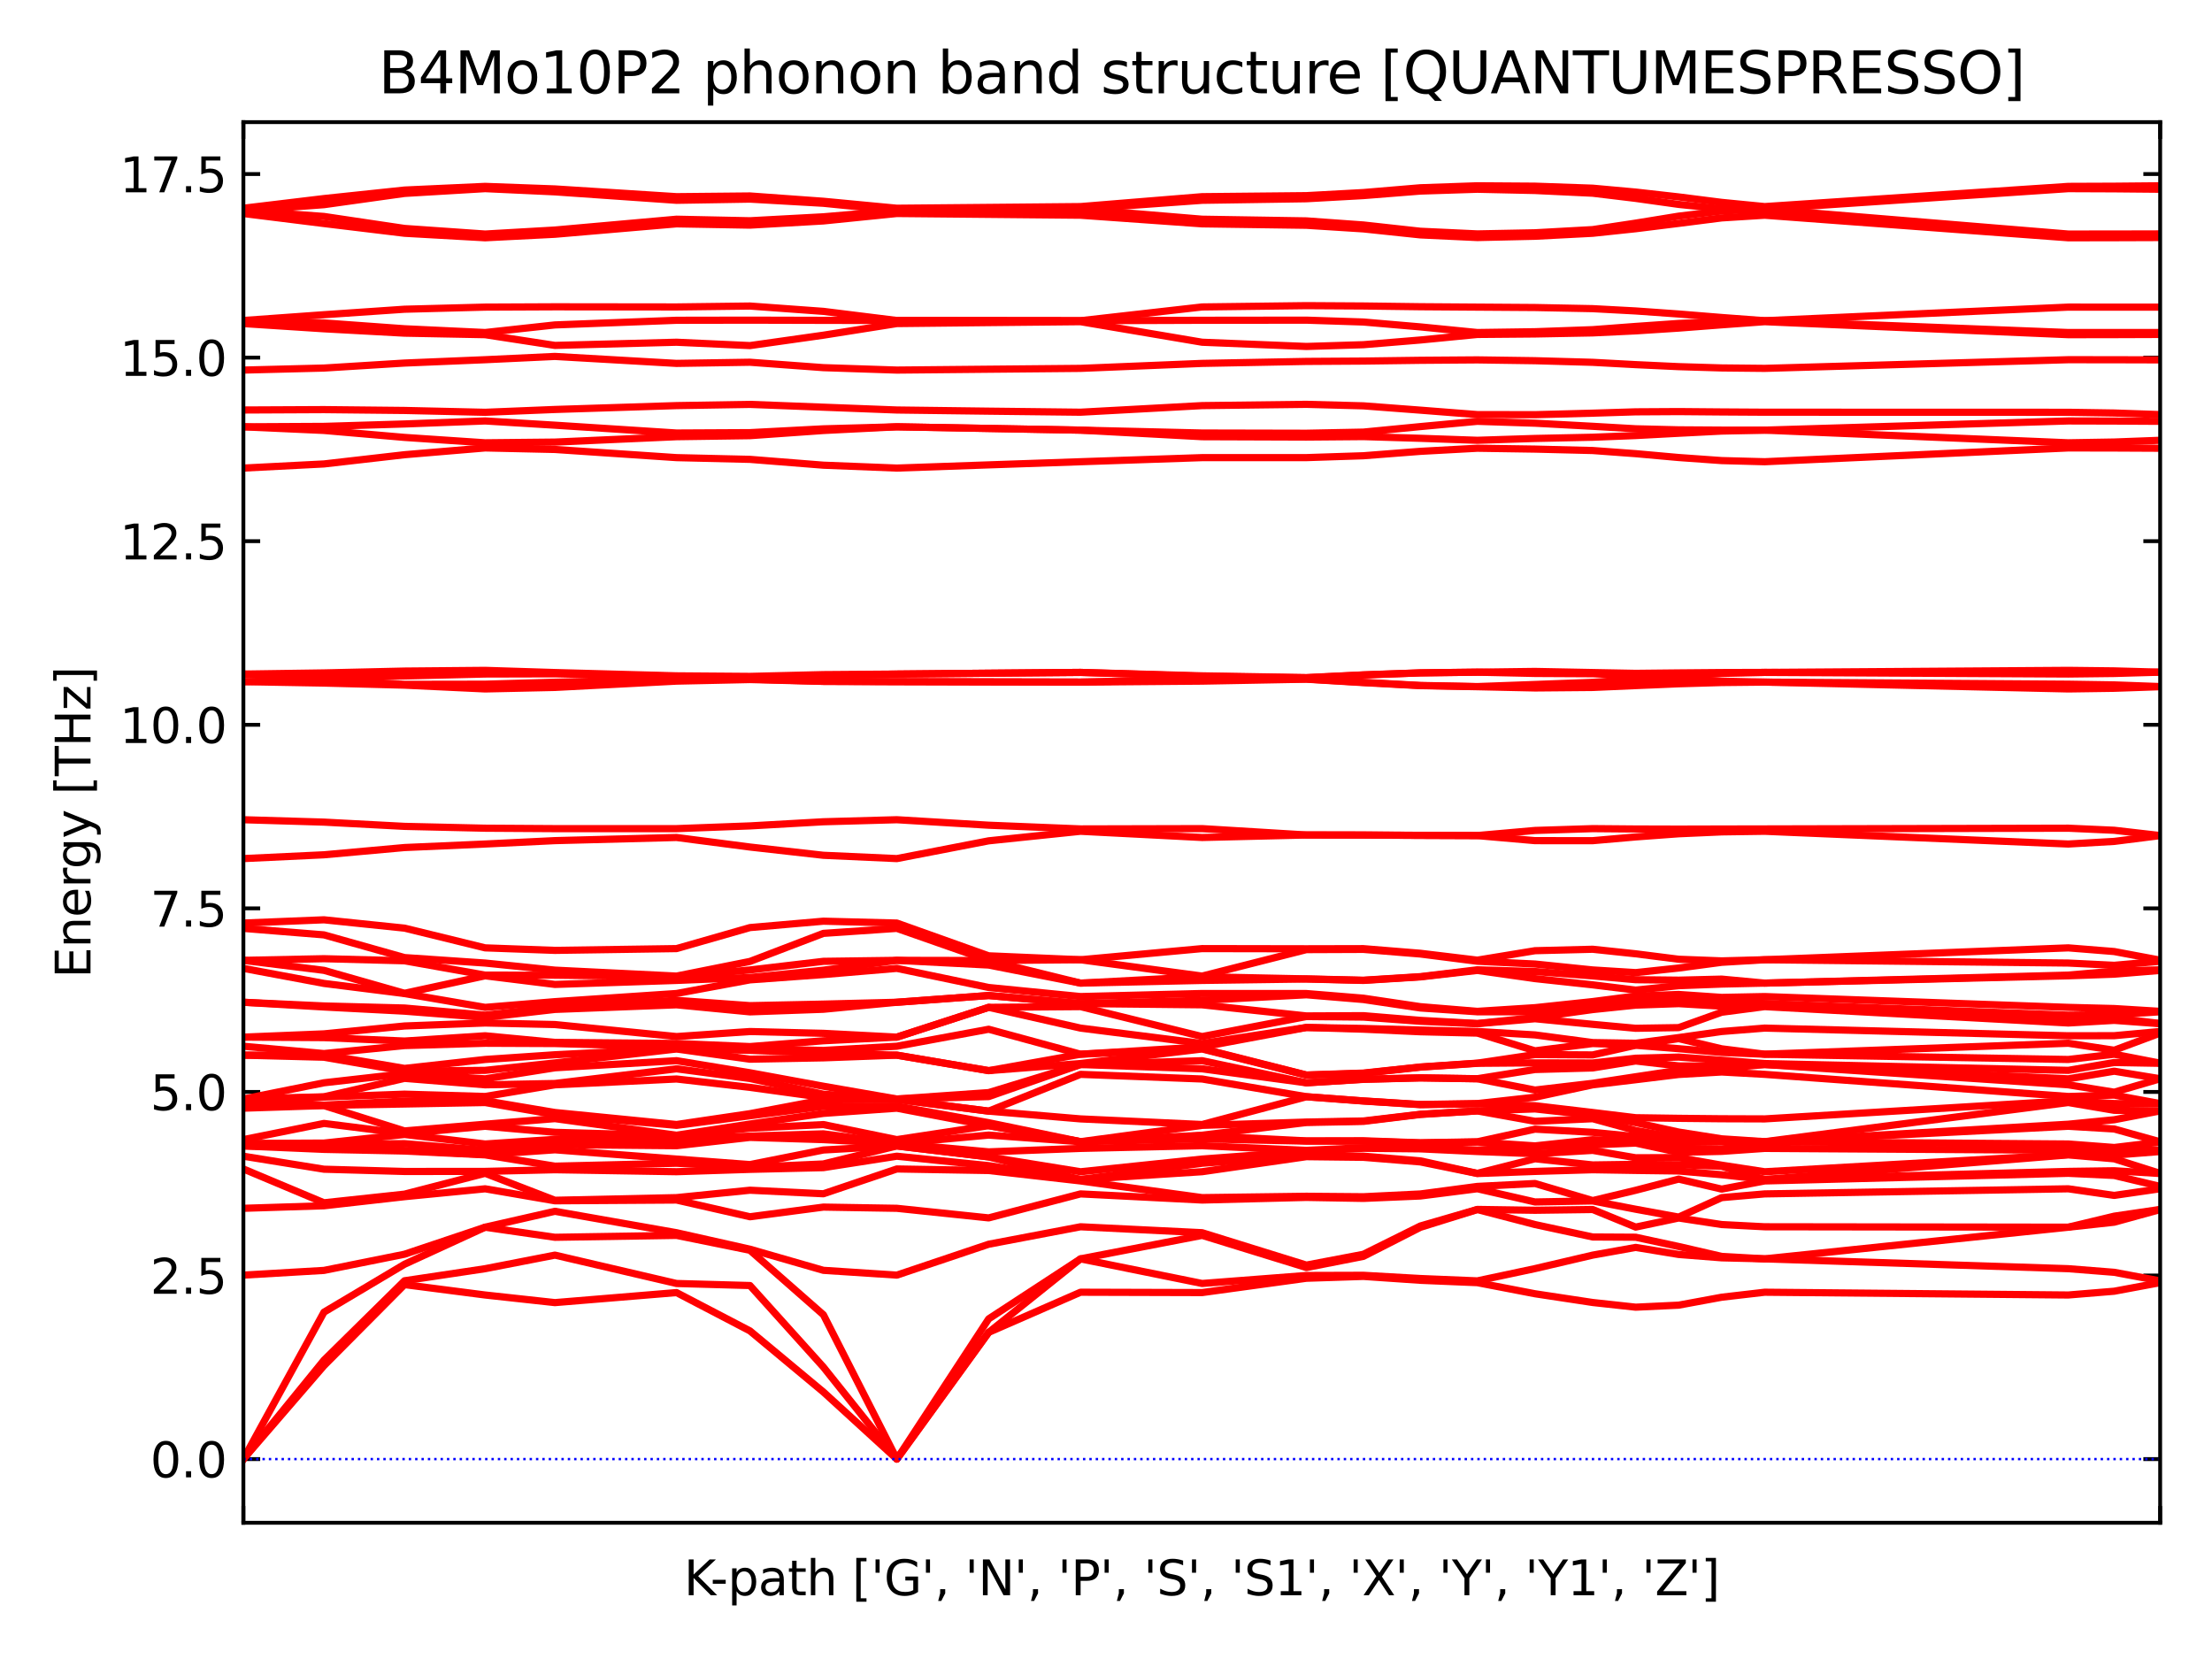 <?xml version="1.0" encoding="utf-8" standalone="no"?>
<!DOCTYPE svg PUBLIC "-//W3C//DTD SVG 1.1//EN"
  "http://www.w3.org/Graphics/SVG/1.1/DTD/svg11.dtd">
<svg xmlns:xlink="http://www.w3.org/1999/xlink" width="460.8pt" height="345.6pt" viewBox="0 0 460.8 345.6" xmlns="http://www.w3.org/2000/svg" version="1.1">
 <defs>
  <style type="text/css">*{stroke-linejoin: round; stroke-linecap: butt}</style>
 </defs>
 <g id="figure_1">
  <g id="patch_1">
   <path d="M 0 345.6 
L 460.8 345.6 
L 460.8 0 
L 0 0 
z
" style="fill: #ffffff"/>
  </g>
  <g id="axes_1">
   <g id="patch_2">
    <path d="M 50.7 317.22 
L 450 317.22 
L 450 25.44 
L 50.7 25.44 
z
" style="fill: #ffffff"/>
   </g>
   <g id="matplotlib.axis_1">
    <g id="xtick_1">
     <g id="line2d_1">
      <defs>
       <path id="m53d825aace" d="M 0 0 
L 0 -3.5 
" style="stroke: #000000; stroke-width: 0.8"/>
      </defs>
      <g>
       <use xlink:href="#m53d825aace" x="50.7" y="317.22" style="stroke: #000000; stroke-width: 0.8"/>
      </g>
     </g>
     <g id="line2d_2">
      <defs>
       <path id="mce92bb9837" d="M 0 0 
L 0 3.5 
" style="stroke: #000000; stroke-width: 0.8"/>
      </defs>
      <g>
       <use xlink:href="#mce92bb9837" x="50.7" y="25.44" style="stroke: #000000; stroke-width: 0.8"/>
      </g>
     </g>
    </g>
    <g id="xtick_2">
     <g id="line2d_3">
      <g>
       <use xlink:href="#m53d825aace" x="450" y="317.22" style="stroke: #000000; stroke-width: 0.8"/>
      </g>
     </g>
     <g id="line2d_4">
      <g>
       <use xlink:href="#mce92bb9837" x="450" y="25.44" style="stroke: #000000; stroke-width: 0.8"/>
      </g>
     </g>
    </g>
    <g id="text_1">
     <!-- K-path ['G', 'N', 'P', 'S', 'S1', 'X', 'Y', 'Y1', 'Z'] -->
     <g transform="translate(142.475 332.318) scale(0.1 -0.1)">
      <defs>
       <path id="DejaVuSans-4b" d="M 628 4666 
L 1259 4666 
L 1259 2694 
L 3353 4666 
L 4166 4666 
L 1850 2491 
L 4331 0 
L 3500 0 
L 1259 2247 
L 1259 0 
L 628 0 
L 628 4666 
z
" transform="scale(0.016)"/>
       <path id="DejaVuSans-2d" d="M 313 2009 
L 1997 2009 
L 1997 1497 
L 313 1497 
L 313 2009 
z
" transform="scale(0.016)"/>
       <path id="DejaVuSans-70" d="M 1159 525 
L 1159 -1331 
L 581 -1331 
L 581 3500 
L 1159 3500 
L 1159 2969 
Q 1341 3281 1617 3432 
Q 1894 3584 2278 3584 
Q 2916 3584 3314 3078 
Q 3713 2572 3713 1747 
Q 3713 922 3314 415 
Q 2916 -91 2278 -91 
Q 1894 -91 1617 61 
Q 1341 213 1159 525 
z
M 3116 1747 
Q 3116 2381 2855 2742 
Q 2594 3103 2138 3103 
Q 1681 3103 1420 2742 
Q 1159 2381 1159 1747 
Q 1159 1113 1420 752 
Q 1681 391 2138 391 
Q 2594 391 2855 752 
Q 3116 1113 3116 1747 
z
" transform="scale(0.016)"/>
       <path id="DejaVuSans-61" d="M 2194 1759 
Q 1497 1759 1228 1600 
Q 959 1441 959 1056 
Q 959 750 1161 570 
Q 1363 391 1709 391 
Q 2188 391 2477 730 
Q 2766 1069 2766 1631 
L 2766 1759 
L 2194 1759 
z
M 3341 1997 
L 3341 0 
L 2766 0 
L 2766 531 
Q 2569 213 2275 61 
Q 1981 -91 1556 -91 
Q 1019 -91 701 211 
Q 384 513 384 1019 
Q 384 1609 779 1909 
Q 1175 2209 1959 2209 
L 2766 2209 
L 2766 2266 
Q 2766 2663 2505 2880 
Q 2244 3097 1772 3097 
Q 1472 3097 1187 3025 
Q 903 2953 641 2809 
L 641 3341 
Q 956 3463 1253 3523 
Q 1550 3584 1831 3584 
Q 2591 3584 2966 3190 
Q 3341 2797 3341 1997 
z
" transform="scale(0.016)"/>
       <path id="DejaVuSans-74" d="M 1172 4494 
L 1172 3500 
L 2356 3500 
L 2356 3053 
L 1172 3053 
L 1172 1153 
Q 1172 725 1289 603 
Q 1406 481 1766 481 
L 2356 481 
L 2356 0 
L 1766 0 
Q 1100 0 847 248 
Q 594 497 594 1153 
L 594 3053 
L 172 3053 
L 172 3500 
L 594 3500 
L 594 4494 
L 1172 4494 
z
" transform="scale(0.016)"/>
       <path id="DejaVuSans-68" d="M 3513 2113 
L 3513 0 
L 2938 0 
L 2938 2094 
Q 2938 2591 2744 2837 
Q 2550 3084 2163 3084 
Q 1697 3084 1428 2787 
Q 1159 2491 1159 1978 
L 1159 0 
L 581 0 
L 581 4863 
L 1159 4863 
L 1159 2956 
Q 1366 3272 1645 3428 
Q 1925 3584 2291 3584 
Q 2894 3584 3203 3211 
Q 3513 2838 3513 2113 
z
" transform="scale(0.016)"/>
       <path id="DejaVuSans-20" transform="scale(0.016)"/>
       <path id="DejaVuSans-5b" d="M 550 4863 
L 1875 4863 
L 1875 4416 
L 1125 4416 
L 1125 -397 
L 1875 -397 
L 1875 -844 
L 550 -844 
L 550 4863 
z
" transform="scale(0.016)"/>
       <path id="DejaVuSans-27" d="M 1147 4666 
L 1147 2931 
L 616 2931 
L 616 4666 
L 1147 4666 
z
" transform="scale(0.016)"/>
       <path id="DejaVuSans-47" d="M 3809 666 
L 3809 1919 
L 2778 1919 
L 2778 2438 
L 4434 2438 
L 4434 434 
Q 4069 175 3628 42 
Q 3188 -91 2688 -91 
Q 1594 -91 976 548 
Q 359 1188 359 2328 
Q 359 3472 976 4111 
Q 1594 4750 2688 4750 
Q 3144 4750 3555 4637 
Q 3966 4525 4313 4306 
L 4313 3634 
Q 3963 3931 3569 4081 
Q 3175 4231 2741 4231 
Q 1884 4231 1454 3753 
Q 1025 3275 1025 2328 
Q 1025 1384 1454 906 
Q 1884 428 2741 428 
Q 3075 428 3337 486 
Q 3600 544 3809 666 
z
" transform="scale(0.016)"/>
       <path id="DejaVuSans-2c" d="M 750 794 
L 1409 794 
L 1409 256 
L 897 -744 
L 494 -744 
L 750 256 
L 750 794 
z
" transform="scale(0.016)"/>
       <path id="DejaVuSans-4e" d="M 628 4666 
L 1478 4666 
L 3547 763 
L 3547 4666 
L 4159 4666 
L 4159 0 
L 3309 0 
L 1241 3903 
L 1241 0 
L 628 0 
L 628 4666 
z
" transform="scale(0.016)"/>
       <path id="DejaVuSans-50" d="M 1259 4147 
L 1259 2394 
L 2053 2394 
Q 2494 2394 2734 2622 
Q 2975 2850 2975 3272 
Q 2975 3691 2734 3919 
Q 2494 4147 2053 4147 
L 1259 4147 
z
M 628 4666 
L 2053 4666 
Q 2838 4666 3239 4311 
Q 3641 3956 3641 3272 
Q 3641 2581 3239 2228 
Q 2838 1875 2053 1875 
L 1259 1875 
L 1259 0 
L 628 0 
L 628 4666 
z
" transform="scale(0.016)"/>
       <path id="DejaVuSans-53" d="M 3425 4513 
L 3425 3897 
Q 3066 4069 2747 4153 
Q 2428 4238 2131 4238 
Q 1616 4238 1336 4038 
Q 1056 3838 1056 3469 
Q 1056 3159 1242 3001 
Q 1428 2844 1947 2747 
L 2328 2669 
Q 3034 2534 3370 2195 
Q 3706 1856 3706 1288 
Q 3706 609 3251 259 
Q 2797 -91 1919 -91 
Q 1588 -91 1214 -16 
Q 841 59 441 206 
L 441 856 
Q 825 641 1194 531 
Q 1563 422 1919 422 
Q 2459 422 2753 634 
Q 3047 847 3047 1241 
Q 3047 1584 2836 1778 
Q 2625 1972 2144 2069 
L 1759 2144 
Q 1053 2284 737 2584 
Q 422 2884 422 3419 
Q 422 4038 858 4394 
Q 1294 4750 2059 4750 
Q 2388 4750 2728 4690 
Q 3069 4631 3425 4513 
z
" transform="scale(0.016)"/>
       <path id="DejaVuSans-31" d="M 794 531 
L 1825 531 
L 1825 4091 
L 703 3866 
L 703 4441 
L 1819 4666 
L 2450 4666 
L 2450 531 
L 3481 531 
L 3481 0 
L 794 0 
L 794 531 
z
" transform="scale(0.016)"/>
       <path id="DejaVuSans-58" d="M 403 4666 
L 1081 4666 
L 2241 2931 
L 3406 4666 
L 4084 4666 
L 2584 2425 
L 4184 0 
L 3506 0 
L 2194 1984 
L 872 0 
L 191 0 
L 1856 2491 
L 403 4666 
z
" transform="scale(0.016)"/>
       <path id="DejaVuSans-59" d="M -13 4666 
L 666 4666 
L 1959 2747 
L 3244 4666 
L 3922 4666 
L 2272 2222 
L 2272 0 
L 1638 0 
L 1638 2222 
L -13 4666 
z
" transform="scale(0.016)"/>
       <path id="DejaVuSans-5a" d="M 359 4666 
L 4025 4666 
L 4025 4184 
L 1075 531 
L 4097 531 
L 4097 0 
L 288 0 
L 288 481 
L 3238 4134 
L 359 4134 
L 359 4666 
z
" transform="scale(0.016)"/>
       <path id="DejaVuSans-5d" d="M 1947 4863 
L 1947 -844 
L 622 -844 
L 622 -397 
L 1369 -397 
L 1369 4416 
L 622 4416 
L 622 4863 
L 1947 4863 
z
" transform="scale(0.016)"/>
      </defs>
      <use xlink:href="#DejaVuSans-4b"/>
      <use xlink:href="#DejaVuSans-2d" x="55.076"/>
      <use xlink:href="#DejaVuSans-70" x="91.16"/>
      <use xlink:href="#DejaVuSans-61" x="154.637"/>
      <use xlink:href="#DejaVuSans-74" x="215.916"/>
      <use xlink:href="#DejaVuSans-68" x="255.125"/>
      <use xlink:href="#DejaVuSans-20" x="318.504"/>
      <use xlink:href="#DejaVuSans-5b" x="350.291"/>
      <use xlink:href="#DejaVuSans-27" x="389.305"/>
      <use xlink:href="#DejaVuSans-47" x="416.795"/>
      <use xlink:href="#DejaVuSans-27" x="494.285"/>
      <use xlink:href="#DejaVuSans-2c" x="521.775"/>
      <use xlink:href="#DejaVuSans-20" x="553.562"/>
      <use xlink:href="#DejaVuSans-27" x="585.35"/>
      <use xlink:href="#DejaVuSans-4e" x="612.84"/>
      <use xlink:href="#DejaVuSans-27" x="687.645"/>
      <use xlink:href="#DejaVuSans-2c" x="715.135"/>
      <use xlink:href="#DejaVuSans-20" x="746.922"/>
      <use xlink:href="#DejaVuSans-27" x="778.709"/>
      <use xlink:href="#DejaVuSans-50" x="806.199"/>
      <use xlink:href="#DejaVuSans-27" x="866.502"/>
      <use xlink:href="#DejaVuSans-2c" x="893.992"/>
      <use xlink:href="#DejaVuSans-20" x="925.779"/>
      <use xlink:href="#DejaVuSans-27" x="957.566"/>
      <use xlink:href="#DejaVuSans-53" x="985.057"/>
      <use xlink:href="#DejaVuSans-27" x="1048.533"/>
      <use xlink:href="#DejaVuSans-2c" x="1076.023"/>
      <use xlink:href="#DejaVuSans-20" x="1107.811"/>
      <use xlink:href="#DejaVuSans-27" x="1139.598"/>
      <use xlink:href="#DejaVuSans-53" x="1167.088"/>
      <use xlink:href="#DejaVuSans-31" x="1230.564"/>
      <use xlink:href="#DejaVuSans-27" x="1294.188"/>
      <use xlink:href="#DejaVuSans-2c" x="1321.678"/>
      <use xlink:href="#DejaVuSans-20" x="1353.465"/>
      <use xlink:href="#DejaVuSans-27" x="1385.252"/>
      <use xlink:href="#DejaVuSans-58" x="1412.742"/>
      <use xlink:href="#DejaVuSans-27" x="1481.248"/>
      <use xlink:href="#DejaVuSans-2c" x="1508.738"/>
      <use xlink:href="#DejaVuSans-20" x="1540.525"/>
      <use xlink:href="#DejaVuSans-27" x="1572.312"/>
      <use xlink:href="#DejaVuSans-59" x="1599.803"/>
      <use xlink:href="#DejaVuSans-27" x="1660.887"/>
      <use xlink:href="#DejaVuSans-2c" x="1688.377"/>
      <use xlink:href="#DejaVuSans-20" x="1720.164"/>
      <use xlink:href="#DejaVuSans-27" x="1751.951"/>
      <use xlink:href="#DejaVuSans-59" x="1779.441"/>
      <use xlink:href="#DejaVuSans-31" x="1840.525"/>
      <use xlink:href="#DejaVuSans-27" x="1904.148"/>
      <use xlink:href="#DejaVuSans-2c" x="1931.639"/>
      <use xlink:href="#DejaVuSans-20" x="1963.426"/>
      <use xlink:href="#DejaVuSans-27" x="1995.213"/>
      <use xlink:href="#DejaVuSans-5a" x="2022.703"/>
      <use xlink:href="#DejaVuSans-27" x="2091.209"/>
      <use xlink:href="#DejaVuSans-5d" x="2118.699"/>
     </g>
    </g>
   </g>
   <g id="matplotlib.axis_2">
    <g id="ytick_1">
     <g id="line2d_5">
      <defs>
       <path id="md5a1fa2bb7" d="M 0 0 
L 3.5 0 
" style="stroke: #000000; stroke-width: 0.8"/>
      </defs>
      <g>
       <use xlink:href="#md5a1fa2bb7" x="50.7" y="303.957" style="stroke: #000000; stroke-width: 0.8"/>
      </g>
     </g>
     <g id="line2d_6">
      <defs>
       <path id="m4b20ea0cbf" d="M 0 0 
L -3.5 0 
" style="stroke: #000000; stroke-width: 0.8"/>
      </defs>
      <g>
       <use xlink:href="#m4b20ea0cbf" x="450" y="303.957" style="stroke: #000000; stroke-width: 0.8"/>
      </g>
     </g>
     <g id="text_2">
      <!-- 0.0 -->
      <g transform="translate(31.297 307.756) scale(0.1 -0.1)">
       <defs>
        <path id="DejaVuSans-30" d="M 2034 4250 
Q 1547 4250 1301 3770 
Q 1056 3291 1056 2328 
Q 1056 1369 1301 889 
Q 1547 409 2034 409 
Q 2525 409 2770 889 
Q 3016 1369 3016 2328 
Q 3016 3291 2770 3770 
Q 2525 4250 2034 4250 
z
M 2034 4750 
Q 2819 4750 3233 4129 
Q 3647 3509 3647 2328 
Q 3647 1150 3233 529 
Q 2819 -91 2034 -91 
Q 1250 -91 836 529 
Q 422 1150 422 2328 
Q 422 3509 836 4129 
Q 1250 4750 2034 4750 
z
" transform="scale(0.016)"/>
        <path id="DejaVuSans-2e" d="M 684 794 
L 1344 794 
L 1344 0 
L 684 0 
L 684 794 
z
" transform="scale(0.016)"/>
       </defs>
       <use xlink:href="#DejaVuSans-30"/>
       <use xlink:href="#DejaVuSans-2e" x="63.623"/>
       <use xlink:href="#DejaVuSans-30" x="95.41"/>
      </g>
     </g>
    </g>
    <g id="ytick_2">
     <g id="line2d_7">
      <g>
       <use xlink:href="#md5a1fa2bb7" x="50.7" y="265.714" style="stroke: #000000; stroke-width: 0.8"/>
      </g>
     </g>
     <g id="line2d_8">
      <g>
       <use xlink:href="#m4b20ea0cbf" x="450" y="265.714" style="stroke: #000000; stroke-width: 0.8"/>
      </g>
     </g>
     <g id="text_3">
      <!-- 2.5 -->
      <g transform="translate(31.297 269.513) scale(0.1 -0.1)">
       <defs>
        <path id="DejaVuSans-32" d="M 1228 531 
L 3431 531 
L 3431 0 
L 469 0 
L 469 531 
Q 828 903 1448 1529 
Q 2069 2156 2228 2338 
Q 2531 2678 2651 2914 
Q 2772 3150 2772 3378 
Q 2772 3750 2511 3984 
Q 2250 4219 1831 4219 
Q 1534 4219 1204 4116 
Q 875 4013 500 3803 
L 500 4441 
Q 881 4594 1212 4672 
Q 1544 4750 1819 4750 
Q 2544 4750 2975 4387 
Q 3406 4025 3406 3419 
Q 3406 3131 3298 2873 
Q 3191 2616 2906 2266 
Q 2828 2175 2409 1742 
Q 1991 1309 1228 531 
z
" transform="scale(0.016)"/>
        <path id="DejaVuSans-35" d="M 691 4666 
L 3169 4666 
L 3169 4134 
L 1269 4134 
L 1269 2991 
Q 1406 3038 1543 3061 
Q 1681 3084 1819 3084 
Q 2600 3084 3056 2656 
Q 3513 2228 3513 1497 
Q 3513 744 3044 326 
Q 2575 -91 1722 -91 
Q 1428 -91 1123 -41 
Q 819 9 494 109 
L 494 744 
Q 775 591 1075 516 
Q 1375 441 1709 441 
Q 2250 441 2565 725 
Q 2881 1009 2881 1497 
Q 2881 1984 2565 2268 
Q 2250 2553 1709 2553 
Q 1456 2553 1204 2497 
Q 953 2441 691 2322 
L 691 4666 
z
" transform="scale(0.016)"/>
       </defs>
       <use xlink:href="#DejaVuSans-32"/>
       <use xlink:href="#DejaVuSans-2e" x="63.623"/>
       <use xlink:href="#DejaVuSans-35" x="95.41"/>
      </g>
     </g>
    </g>
    <g id="ytick_3">
     <g id="line2d_9">
      <g>
       <use xlink:href="#md5a1fa2bb7" x="50.7" y="227.471" style="stroke: #000000; stroke-width: 0.8"/>
      </g>
     </g>
     <g id="line2d_10">
      <g>
       <use xlink:href="#m4b20ea0cbf" x="450" y="227.471" style="stroke: #000000; stroke-width: 0.8"/>
      </g>
     </g>
     <g id="text_4">
      <!-- 5.0 -->
      <g transform="translate(31.297 231.27) scale(0.1 -0.1)">
       <use xlink:href="#DejaVuSans-35"/>
       <use xlink:href="#DejaVuSans-2e" x="63.623"/>
       <use xlink:href="#DejaVuSans-30" x="95.41"/>
      </g>
     </g>
    </g>
    <g id="ytick_4">
     <g id="line2d_11">
      <g>
       <use xlink:href="#md5a1fa2bb7" x="50.7" y="189.227" style="stroke: #000000; stroke-width: 0.8"/>
      </g>
     </g>
     <g id="line2d_12">
      <g>
       <use xlink:href="#m4b20ea0cbf" x="450" y="189.227" style="stroke: #000000; stroke-width: 0.8"/>
      </g>
     </g>
     <g id="text_5">
      <!-- 7.5 -->
      <g transform="translate(31.297 193.026) scale(0.1 -0.1)">
       <defs>
        <path id="DejaVuSans-37" d="M 525 4666 
L 3525 4666 
L 3525 4397 
L 1831 0 
L 1172 0 
L 2766 4134 
L 525 4134 
L 525 4666 
z
" transform="scale(0.016)"/>
       </defs>
       <use xlink:href="#DejaVuSans-37"/>
       <use xlink:href="#DejaVuSans-2e" x="63.623"/>
       <use xlink:href="#DejaVuSans-35" x="95.41"/>
      </g>
     </g>
    </g>
    <g id="ytick_5">
     <g id="line2d_13">
      <g>
       <use xlink:href="#md5a1fa2bb7" x="50.7" y="150.984" style="stroke: #000000; stroke-width: 0.8"/>
      </g>
     </g>
     <g id="line2d_14">
      <g>
       <use xlink:href="#m4b20ea0cbf" x="450" y="150.984" style="stroke: #000000; stroke-width: 0.8"/>
      </g>
     </g>
     <g id="text_6">
      <!-- 10.0 -->
      <g transform="translate(24.934 154.783) scale(0.1 -0.1)">
       <use xlink:href="#DejaVuSans-31"/>
       <use xlink:href="#DejaVuSans-30" x="63.623"/>
       <use xlink:href="#DejaVuSans-2e" x="127.246"/>
       <use xlink:href="#DejaVuSans-30" x="159.033"/>
      </g>
     </g>
    </g>
    <g id="ytick_6">
     <g id="line2d_15">
      <g>
       <use xlink:href="#md5a1fa2bb7" x="50.7" y="112.74" style="stroke: #000000; stroke-width: 0.8"/>
      </g>
     </g>
     <g id="line2d_16">
      <g>
       <use xlink:href="#m4b20ea0cbf" x="450" y="112.74" style="stroke: #000000; stroke-width: 0.8"/>
      </g>
     </g>
     <g id="text_7">
      <!-- 12.5 -->
      <g transform="translate(24.934 116.54) scale(0.1 -0.1)">
       <use xlink:href="#DejaVuSans-31"/>
       <use xlink:href="#DejaVuSans-32" x="63.623"/>
       <use xlink:href="#DejaVuSans-2e" x="127.246"/>
       <use xlink:href="#DejaVuSans-35" x="159.033"/>
      </g>
     </g>
    </g>
    <g id="ytick_7">
     <g id="line2d_17">
      <g>
       <use xlink:href="#md5a1fa2bb7" x="50.7" y="74.497" style="stroke: #000000; stroke-width: 0.8"/>
      </g>
     </g>
     <g id="line2d_18">
      <g>
       <use xlink:href="#m4b20ea0cbf" x="450" y="74.497" style="stroke: #000000; stroke-width: 0.8"/>
      </g>
     </g>
     <g id="text_8">
      <!-- 15.0 -->
      <g transform="translate(24.934 78.296) scale(0.1 -0.1)">
       <use xlink:href="#DejaVuSans-31"/>
       <use xlink:href="#DejaVuSans-35" x="63.623"/>
       <use xlink:href="#DejaVuSans-2e" x="127.246"/>
       <use xlink:href="#DejaVuSans-30" x="159.033"/>
      </g>
     </g>
    </g>
    <g id="ytick_8">
     <g id="line2d_19">
      <g>
       <use xlink:href="#md5a1fa2bb7" x="50.7" y="36.254" style="stroke: #000000; stroke-width: 0.8"/>
      </g>
     </g>
     <g id="line2d_20">
      <g>
       <use xlink:href="#m4b20ea0cbf" x="450" y="36.254" style="stroke: #000000; stroke-width: 0.8"/>
      </g>
     </g>
     <g id="text_9">
      <!-- 17.5 -->
      <g transform="translate(24.934 40.053) scale(0.1 -0.1)">
       <use xlink:href="#DejaVuSans-31"/>
       <use xlink:href="#DejaVuSans-37" x="63.623"/>
       <use xlink:href="#DejaVuSans-2e" x="127.246"/>
       <use xlink:href="#DejaVuSans-35" x="159.033"/>
      </g>
     </g>
    </g>
    <g id="text_10">
     <!-- Energy [THz] -->
     <g transform="translate(18.855 203.765) rotate(-90) scale(0.1 -0.1)">
      <defs>
       <path id="DejaVuSans-45" d="M 628 4666 
L 3578 4666 
L 3578 4134 
L 1259 4134 
L 1259 2753 
L 3481 2753 
L 3481 2222 
L 1259 2222 
L 1259 531 
L 3634 531 
L 3634 0 
L 628 0 
L 628 4666 
z
" transform="scale(0.016)"/>
       <path id="DejaVuSans-6e" d="M 3513 2113 
L 3513 0 
L 2938 0 
L 2938 2094 
Q 2938 2591 2744 2837 
Q 2550 3084 2163 3084 
Q 1697 3084 1428 2787 
Q 1159 2491 1159 1978 
L 1159 0 
L 581 0 
L 581 3500 
L 1159 3500 
L 1159 2956 
Q 1366 3272 1645 3428 
Q 1925 3584 2291 3584 
Q 2894 3584 3203 3211 
Q 3513 2838 3513 2113 
z
" transform="scale(0.016)"/>
       <path id="DejaVuSans-65" d="M 3597 1894 
L 3597 1613 
L 953 1613 
Q 991 1019 1311 708 
Q 1631 397 2203 397 
Q 2534 397 2845 478 
Q 3156 559 3463 722 
L 3463 178 
Q 3153 47 2828 -22 
Q 2503 -91 2169 -91 
Q 1331 -91 842 396 
Q 353 884 353 1716 
Q 353 2575 817 3079 
Q 1281 3584 2069 3584 
Q 2775 3584 3186 3129 
Q 3597 2675 3597 1894 
z
M 3022 2063 
Q 3016 2534 2758 2815 
Q 2500 3097 2075 3097 
Q 1594 3097 1305 2825 
Q 1016 2553 972 2059 
L 3022 2063 
z
" transform="scale(0.016)"/>
       <path id="DejaVuSans-72" d="M 2631 2963 
Q 2534 3019 2420 3045 
Q 2306 3072 2169 3072 
Q 1681 3072 1420 2755 
Q 1159 2438 1159 1844 
L 1159 0 
L 581 0 
L 581 3500 
L 1159 3500 
L 1159 2956 
Q 1341 3275 1631 3429 
Q 1922 3584 2338 3584 
Q 2397 3584 2469 3576 
Q 2541 3569 2628 3553 
L 2631 2963 
z
" transform="scale(0.016)"/>
       <path id="DejaVuSans-67" d="M 2906 1791 
Q 2906 2416 2648 2759 
Q 2391 3103 1925 3103 
Q 1463 3103 1205 2759 
Q 947 2416 947 1791 
Q 947 1169 1205 825 
Q 1463 481 1925 481 
Q 2391 481 2648 825 
Q 2906 1169 2906 1791 
z
M 3481 434 
Q 3481 -459 3084 -895 
Q 2688 -1331 1869 -1331 
Q 1566 -1331 1297 -1286 
Q 1028 -1241 775 -1147 
L 775 -588 
Q 1028 -725 1275 -790 
Q 1522 -856 1778 -856 
Q 2344 -856 2625 -561 
Q 2906 -266 2906 331 
L 2906 616 
Q 2728 306 2450 153 
Q 2172 0 1784 0 
Q 1141 0 747 490 
Q 353 981 353 1791 
Q 353 2603 747 3093 
Q 1141 3584 1784 3584 
Q 2172 3584 2450 3431 
Q 2728 3278 2906 2969 
L 2906 3500 
L 3481 3500 
L 3481 434 
z
" transform="scale(0.016)"/>
       <path id="DejaVuSans-79" d="M 2059 -325 
Q 1816 -950 1584 -1140 
Q 1353 -1331 966 -1331 
L 506 -1331 
L 506 -850 
L 844 -850 
Q 1081 -850 1212 -737 
Q 1344 -625 1503 -206 
L 1606 56 
L 191 3500 
L 800 3500 
L 1894 763 
L 2988 3500 
L 3597 3500 
L 2059 -325 
z
" transform="scale(0.016)"/>
       <path id="DejaVuSans-54" d="M -19 4666 
L 3928 4666 
L 3928 4134 
L 2272 4134 
L 2272 0 
L 1638 0 
L 1638 4134 
L -19 4134 
L -19 4666 
z
" transform="scale(0.016)"/>
       <path id="DejaVuSans-48" d="M 628 4666 
L 1259 4666 
L 1259 2753 
L 3553 2753 
L 3553 4666 
L 4184 4666 
L 4184 0 
L 3553 0 
L 3553 2222 
L 1259 2222 
L 1259 0 
L 628 0 
L 628 4666 
z
" transform="scale(0.016)"/>
       <path id="DejaVuSans-7a" d="M 353 3500 
L 3084 3500 
L 3084 2975 
L 922 459 
L 3084 459 
L 3084 0 
L 275 0 
L 275 525 
L 2438 3041 
L 353 3041 
L 353 3500 
z
" transform="scale(0.016)"/>
      </defs>
      <use xlink:href="#DejaVuSans-45"/>
      <use xlink:href="#DejaVuSans-6e" x="63.184"/>
      <use xlink:href="#DejaVuSans-65" x="126.562"/>
      <use xlink:href="#DejaVuSans-72" x="188.086"/>
      <use xlink:href="#DejaVuSans-67" x="227.449"/>
      <use xlink:href="#DejaVuSans-79" x="290.926"/>
      <use xlink:href="#DejaVuSans-20" x="350.105"/>
      <use xlink:href="#DejaVuSans-5b" x="381.893"/>
      <use xlink:href="#DejaVuSans-54" x="420.906"/>
      <use xlink:href="#DejaVuSans-48" x="481.99"/>
      <use xlink:href="#DejaVuSans-7a" x="557.186"/>
      <use xlink:href="#DejaVuSans-5d" x="609.676"/>
     </g>
    </g>
   </g>
   <g id="line2d_21">
    <path d="M 50.7 303.957 
L 67.488 284.5 
L 84.276 267.606 
L 101.064 269.772 
L 115.601 271.358 
L 140.934 269.267 
L 156.232 277.25 
L 171.529 289.978 
L 186.827 303.957 
L 205.96 277.556 
L 225.093 269.194 
L 250.426 269.267 
L 272.146 266.284 
L 284.017 265.899 
L 295.888 266.711 
L 307.759 267.201 
L 319.773 269.514 
L 331.788 271.334 
L 340.745 272.31 
L 349.701 271.886 
L 358.658 270.233 
L 367.614 269.194 
L 430.867 269.772 
L 440.433 268.985 
L 450 267.201 
" clip-path="url(#pc293f27945)" style="fill: none; stroke: #ff0000; stroke-width: 1.5; stroke-linecap: square"/>
   </g>
   <g id="line2d_22">
    <path d="M 50.7 303.957 
L 67.488 283.348 
L 84.276 266.805 
L 101.064 264.292 
L 115.601 261.464 
L 140.934 267.373 
L 156.232 267.798 
L 171.529 284.789 
L 186.827 303.957 
L 205.96 277.556 
L 225.093 262.242 
L 250.426 267.373 
L 272.146 265.703 
L 284.017 265.667 
L 295.888 266.338 
L 307.759 266.828 
L 319.773 264.271 
L 331.788 261.464 
L 340.745 259.859 
L 349.701 261.328 
L 358.658 262.028 
L 367.614 262.242 
L 430.867 264.292 
L 440.433 265.046 
L 450 266.828 
" clip-path="url(#pc293f27945)" style="fill: none; stroke: #ff0000; stroke-width: 1.5; stroke-linecap: square"/>
   </g>
   <g id="line2d_23">
    <path d="M 50.7 303.957 
L 67.488 273.35 
L 84.276 263.365 
L 101.064 255.651 
L 115.601 257.749 
L 140.934 257.353 
L 156.232 260.458 
L 171.529 273.889 
L 186.827 303.957 
L 205.96 274.745 
L 225.093 262.242 
L 250.426 257.353 
L 272.146 264.054 
L 284.017 261.726 
L 295.888 255.676 
L 307.759 251.976 
L 319.773 255.098 
L 331.788 257.685 
L 340.745 257.737 
L 349.701 259.668 
L 358.658 261.731 
L 367.614 262.242 
L 430.867 255.651 
L 440.433 254.605 
L 450 251.976 
" clip-path="url(#pc293f27945)" style="fill: none; stroke: #ff0000; stroke-width: 1.5; stroke-linecap: square"/>
   </g>
   <g id="line2d_24">
    <path d="M 50.7 265.63 
L 67.488 264.649 
L 84.276 261.275 
L 101.064 255.645 
L 115.601 252.334 
L 140.934 256.795 
L 156.232 260.23 
L 171.529 264.632 
L 186.827 265.63 
L 205.96 259.196 
L 225.093 255.559 
L 250.426 256.795 
L 272.146 263.542 
L 284.017 261.288 
L 295.888 255.397 
L 307.759 251.945 
L 319.773 252.123 
L 331.788 251.962 
L 340.745 255.625 
L 349.701 253.733 
L 358.658 255.096 
L 367.614 255.559 
L 430.867 255.645 
L 440.433 253.349 
L 450 251.945 
" clip-path="url(#pc293f27945)" style="fill: none; stroke: #ff0000; stroke-width: 1.5; stroke-linecap: square"/>
   </g>
   <g id="line2d_25">
    <path d="M 50.7 251.712 
L 67.488 251.185 
L 84.276 249.289 
L 101.064 247.65 
L 115.601 250.148 
L 140.934 249.989 
L 156.232 253.473 
L 171.529 251.46 
L 186.827 251.712 
L 205.96 253.711 
L 225.093 248.711 
L 250.426 249.989 
L 272.146 249.442 
L 284.017 249.648 
L 295.888 249.148 
L 307.759 247.638 
L 319.773 250.391 
L 331.788 250.177 
L 340.745 251.906 
L 349.701 253.541 
L 358.658 249.488 
L 367.614 248.711 
L 430.867 247.65 
L 440.433 249.025 
L 450 247.638 
" clip-path="url(#pc293f27945)" style="fill: none; stroke: #ff0000; stroke-width: 1.5; stroke-linecap: square"/>
   </g>
   <g id="line2d_26">
    <path d="M 50.7 243.516 
L 67.488 250.561 
L 84.276 248.76 
L 101.064 244.422 
L 115.601 250.038 
L 140.934 249.487 
L 156.232 247.943 
L 171.529 248.684 
L 186.827 243.516 
L 205.96 243.84 
L 225.093 246.013 
L 250.426 249.487 
L 272.146 249.205 
L 284.017 249.302 
L 295.888 248.724 
L 307.759 247.152 
L 319.773 246.544 
L 331.788 250.101 
L 340.745 247.957 
L 349.701 245.63 
L 358.658 247.712 
L 367.614 246.013 
L 430.867 244.422 
L 440.433 244.871 
L 450 247.152 
" clip-path="url(#pc293f27945)" style="fill: none; stroke: #ff0000; stroke-width: 1.5; stroke-linecap: square"/>
   </g>
   <g id="line2d_27">
    <path d="M 50.7 240.858 
L 67.488 243.567 
L 84.276 244.038 
L 101.064 244.023 
L 115.601 243.677 
L 140.934 244.087 
L 156.232 243.6 
L 171.529 243.241 
L 186.827 240.858 
L 205.96 242.823 
L 225.093 245.704 
L 250.426 244.087 
L 272.146 240.956 
L 284.017 241.092 
L 295.888 242.049 
L 307.759 244.466 
L 319.773 244.029 
L 331.788 243.677 
L 340.745 243.822 
L 349.701 243.938 
L 358.658 244.721 
L 367.614 245.704 
L 430.867 244.023 
L 440.433 243.889 
L 450 244.466 
" clip-path="url(#pc293f27945)" style="fill: none; stroke: #ff0000; stroke-width: 1.5; stroke-linecap: square"/>
   </g>
   <g id="line2d_28">
    <path d="M 50.7 238.721 
L 67.488 239.437 
L 84.276 239.779 
L 101.064 240.584 
L 115.601 242.932 
L 140.934 242.326 
L 156.232 243.158 
L 171.529 242.471 
L 186.827 238.721 
L 205.96 241.002 
L 225.093 245.704 
L 250.426 242.326 
L 272.146 240.795 
L 284.017 240.848 
L 295.888 241.827 
L 307.759 244.435 
L 319.773 241.391 
L 331.788 242.676 
L 340.745 242.549 
L 349.701 242.62 
L 358.658 242.966 
L 367.614 245.704 
L 430.867 240.584 
L 440.433 241.405 
L 450 244.435 
" clip-path="url(#pc293f27945)" style="fill: none; stroke: #ff0000; stroke-width: 1.5; stroke-linecap: square"/>
   </g>
   <g id="line2d_29">
    <path d="M 50.7 238.708 
L 67.488 238.985 
L 84.276 239.641 
L 101.064 240.529 
L 115.601 239.526 
L 140.934 241.453 
L 156.232 242.605 
L 171.529 239.565 
L 186.827 238.708 
L 205.96 241.002 
L 225.093 244.097 
L 250.426 241.453 
L 272.146 239.845 
L 284.017 239.209 
L 295.888 239.329 
L 307.759 239.883 
L 319.773 240.341 
L 331.788 239.645 
L 340.745 241.184 
L 349.701 241.145 
L 358.658 242.727 
L 367.614 244.097 
L 430.867 240.529 
L 440.433 240.636 
L 450 239.883 
" clip-path="url(#pc293f27945)" style="fill: none; stroke: #ff0000; stroke-width: 1.5; stroke-linecap: square"/>
   </g>
   <g id="line2d_30">
    <path d="M 50.7 238.209 
L 67.488 238.334 
L 84.276 238.244 
L 101.064 239.618 
L 115.601 238.448 
L 140.934 238.672 
L 156.232 236.942 
L 171.529 237.406 
L 186.827 238.209 
L 205.96 239.954 
L 225.093 239.234 
L 250.426 238.672 
L 272.146 239.643 
L 284.017 239.086 
L 295.888 239.099 
L 307.759 239.565 
L 319.773 238.904 
L 331.788 238.499 
L 340.745 238.124 
L 349.701 240.057 
L 358.658 239.853 
L 367.614 239.234 
L 430.867 239.618 
L 440.433 239.373 
L 450 239.565 
" clip-path="url(#pc293f27945)" style="fill: none; stroke: #ff0000; stroke-width: 1.5; stroke-linecap: square"/>
   </g>
   <g id="line2d_31">
    <path d="M 50.7 238.209 
L 67.488 238.124 
L 84.276 236.33 
L 101.064 238.314 
L 115.601 237.352 
L 140.934 237.256 
L 156.232 236.668 
L 171.529 236.198 
L 186.827 238.209 
L 205.96 236.458 
L 225.093 237.839 
L 250.426 237.256 
L 272.146 237.721 
L 284.017 237.737 
L 295.888 238.095 
L 307.759 237.909 
L 319.773 238.707 
L 331.788 237.427 
L 340.745 237.801 
L 349.701 239.243 
L 358.658 239.376 
L 367.614 237.839 
L 430.867 238.314 
L 440.433 239.043 
L 450 237.909 
" clip-path="url(#pc293f27945)" style="fill: none; stroke: #ff0000; stroke-width: 1.5; stroke-linecap: square"/>
   </g>
   <g id="line2d_32">
    <path d="M 50.7 237.402 
L 67.488 234.031 
L 84.276 236.142 
L 101.064 234.622 
L 115.601 235.883 
L 140.934 236.58 
L 156.232 235.03 
L 171.529 234.268 
L 186.827 237.402 
L 205.96 234.501 
L 225.093 237.839 
L 250.426 236.58 
L 272.146 237.665 
L 284.017 237.64 
L 295.888 238.065 
L 307.759 237.855 
L 319.773 235.221 
L 331.788 235.883 
L 340.745 236.765 
L 349.701 237.975 
L 358.658 237.88 
L 367.614 237.839 
L 430.867 234.622 
L 440.433 235.189 
L 450 237.855 
" clip-path="url(#pc293f27945)" style="fill: none; stroke: #ff0000; stroke-width: 1.5; stroke-linecap: square"/>
   </g>
   <g id="line2d_33">
    <path d="M 50.7 230.855 
L 67.488 230.314 
L 84.276 235.592 
L 101.064 234.195 
L 115.601 233.033 
L 140.934 236.487 
L 156.232 234.156 
L 171.529 231.938 
L 186.827 230.855 
L 205.96 234.501 
L 225.093 237.828 
L 250.426 236.487 
L 272.146 233.837 
L 284.017 233.607 
L 295.888 232.162 
L 307.759 231.423 
L 319.773 233.59 
L 331.788 233.049 
L 340.745 235.508 
L 349.701 237.029 
L 358.658 237.565 
L 367.614 237.828 
L 430.867 234.195 
L 440.433 233.264 
L 450 231.423 
" clip-path="url(#pc293f27945)" style="fill: none; stroke: #ff0000; stroke-width: 1.5; stroke-linecap: square"/>
   </g>
   <g id="line2d_34">
    <path d="M 50.7 230.424 
L 67.488 230.26 
L 84.276 229.983 
L 101.064 229.679 
L 115.601 232.187 
L 140.934 234.434 
L 156.232 232.436 
L 171.529 230.487 
L 186.827 230.424 
L 205.96 233.877 
L 225.093 237.828 
L 250.426 234.434 
L 272.146 233.748 
L 284.017 233.518 
L 295.888 232.122 
L 307.759 231.422 
L 319.773 231.011 
L 331.788 232.338 
L 340.745 233.864 
L 349.701 235.829 
L 358.658 237.238 
L 367.614 237.828 
L 430.867 229.679 
L 440.433 231.299 
L 450 231.422 
" clip-path="url(#pc293f27945)" style="fill: none; stroke: #ff0000; stroke-width: 1.5; stroke-linecap: square"/>
   </g>
   <g id="line2d_35">
    <path d="M 50.7 229.029 
L 67.488 230.21 
L 84.276 229.367 
L 101.064 229.305 
L 115.601 231.753 
L 140.934 234.256 
L 156.232 231.999 
L 171.529 229.113 
L 186.827 229.029 
L 205.96 231.468 
L 225.093 233.086 
L 250.426 234.256 
L 272.146 228.477 
L 284.017 229.362 
L 295.888 230.124 
L 307.759 229.949 
L 319.773 230.339 
L 331.788 231.753 
L 340.745 232.838 
L 349.701 232.968 
L 358.658 233.057 
L 367.614 233.086 
L 430.867 229.305 
L 440.433 229.887 
L 450 229.949 
" clip-path="url(#pc293f27945)" style="fill: none; stroke: #ff0000; stroke-width: 1.5; stroke-linecap: square"/>
   </g>
   <g id="line2d_36">
    <path d="M 50.7 229.029 
L 67.488 228.533 
L 84.276 227.931 
L 101.064 228.416 
L 115.601 225.99 
L 140.934 224.775 
L 156.232 226.519 
L 171.529 228.621 
L 186.827 229.029 
L 205.96 231.468 
L 225.093 223.808 
L 250.426 224.775 
L 272.146 228.46 
L 284.017 229.344 
L 295.888 230.085 
L 307.759 229.895 
L 319.773 228.568 
L 331.788 225.99 
L 340.745 224.927 
L 349.701 223.834 
L 358.658 223.316 
L 367.614 223.808 
L 430.867 228.416 
L 440.433 228.129 
L 450 229.895 
" clip-path="url(#pc293f27945)" style="fill: none; stroke: #ff0000; stroke-width: 1.5; stroke-linecap: square"/>
   </g>
   <g id="line2d_37">
    <path d="M 50.7 228.942 
L 67.488 228.482 
L 84.276 224.643 
L 101.064 225.987 
L 115.601 225.708 
L 140.934 222.652 
L 156.232 224.675 
L 171.529 227.949 
L 186.827 228.942 
L 205.96 228.438 
L 225.093 221.763 
L 250.426 222.652 
L 272.146 225.574 
L 284.017 224.851 
L 295.888 224.546 
L 307.759 224.731 
L 319.773 227.077 
L 331.788 225.671 
L 340.745 224.304 
L 349.701 222.962 
L 358.658 222.59 
L 367.614 221.763 
L 430.867 225.987 
L 440.433 227.525 
L 450 224.731 
" clip-path="url(#pc293f27945)" style="fill: none; stroke: #ff0000; stroke-width: 1.5; stroke-linecap: square"/>
   </g>
   <g id="line2d_38">
    <path d="M 50.7 228.942 
L 67.488 225.563 
L 84.276 223.664 
L 101.064 224.739 
L 115.601 222.439 
L 140.934 220.962 
L 156.232 223.473 
L 171.529 226.281 
L 186.827 228.942 
L 205.96 227.606 
L 225.093 221.763 
L 250.426 220.962 
L 272.146 225.554 
L 284.017 224.821 
L 295.888 224.535 
L 307.759 224.717 
L 319.773 222.801 
L 331.788 222.471 
L 340.745 221.022 
L 349.701 222.05 
L 358.658 222.087 
L 367.614 221.763 
L 430.867 224.739 
L 440.433 223.15 
L 450 224.717 
" clip-path="url(#pc293f27945)" style="fill: none; stroke: #ff0000; stroke-width: 1.5; stroke-linecap: square"/>
   </g>
   <g id="line2d_39">
    <path d="M 50.7 219.807 
L 67.488 220.24 
L 84.276 223.135 
L 101.064 222.974 
L 115.601 221.426 
L 140.934 218.523 
L 156.232 220.65 
L 171.529 220.368 
L 186.827 219.807 
L 205.96 223.033 
L 225.093 221.553 
L 250.426 218.523 
L 272.146 223.973 
L 284.017 223.593 
L 295.888 222.308 
L 307.759 221.509 
L 319.773 221.413 
L 331.788 221.44 
L 340.745 220.447 
L 349.701 220.212 
L 358.658 220.862 
L 367.614 221.553 
L 430.867 222.974 
L 440.433 221.338 
L 450 221.509 
" clip-path="url(#pc293f27945)" style="fill: none; stroke: #ff0000; stroke-width: 1.5; stroke-linecap: square"/>
   </g>
   <g id="line2d_40">
    <path d="M 50.7 219.807 
L 67.488 219.708 
L 84.276 222.569 
L 101.064 220.707 
L 115.601 219.726 
L 140.934 218.437 
L 156.232 218.808 
L 171.529 219.371 
L 186.827 219.807 
L 205.96 223.033 
L 225.093 219.618 
L 250.426 218.437 
L 272.146 223.938 
L 284.017 223.542 
L 295.888 222.274 
L 307.759 221.474 
L 319.773 219.687 
L 331.788 219.759 
L 340.745 217.752 
L 349.701 218.461 
L 358.658 219.241 
L 367.614 219.618 
L 430.867 220.707 
L 440.433 219.619 
L 450 221.474 
" clip-path="url(#pc293f27945)" style="fill: none; stroke: #ff0000; stroke-width: 1.5; stroke-linecap: square"/>
   </g>
   <g id="line2d_41">
    <path d="M 50.7 217.95 
L 67.488 219.475 
L 84.276 217.813 
L 101.064 217.329 
L 115.601 217.39 
L 140.934 218.098 
L 156.232 218.495 
L 171.529 218.824 
L 186.827 217.95 
L 205.96 214.41 
L 225.093 219.609 
L 250.426 218.098 
L 272.146 214.045 
L 284.017 214.398 
L 295.888 214.935 
L 307.759 215.214 
L 319.773 218.904 
L 331.788 217.389 
L 340.745 217.707 
L 349.701 216.363 
L 358.658 218.487 
L 367.614 219.609 
L 430.867 217.329 
L 440.433 218.783 
L 450 215.214 
" clip-path="url(#pc293f27945)" style="fill: none; stroke: #ff0000; stroke-width: 1.5; stroke-linecap: square"/>
   </g>
   <g id="line2d_42">
    <path d="M 50.7 216.054 
L 67.488 216.157 
L 84.276 216.868 
L 101.064 215.772 
L 115.601 217.144 
L 140.934 217.375 
L 156.232 218.02 
L 171.529 216.811 
L 186.827 216.054 
L 205.96 209.846 
L 225.093 214.171 
L 250.426 217.375 
L 272.146 214.038 
L 284.017 214.245 
L 295.888 214.572 
L 307.759 214.873 
L 319.773 215.591 
L 331.788 217.184 
L 340.745 217.331 
L 349.701 216.146 
L 358.658 214.881 
L 367.614 214.171 
L 430.867 215.772 
L 440.433 215.752 
L 450 214.873 
" clip-path="url(#pc293f27945)" style="fill: none; stroke: #ff0000; stroke-width: 1.5; stroke-linecap: square"/>
   </g>
   <g id="line2d_43">
    <path d="M 50.7 216.054 
L 67.488 215.373 
L 84.276 213.73 
L 101.064 213.107 
L 115.601 213.431 
L 140.934 215.934 
L 156.232 214.886 
L 171.529 215.262 
L 186.827 216.054 
L 205.96 209.846 
L 225.093 209.698 
L 250.426 215.934 
L 272.146 211.765 
L 284.017 211.881 
L 295.888 212.755 
L 307.759 213.256 
L 319.773 212.223 
L 331.788 213.386 
L 340.745 214.211 
L 349.701 214.071 
L 358.658 210.869 
L 367.614 209.698 
L 430.867 213.107 
L 440.433 212.561 
L 450 213.256 
" clip-path="url(#pc293f27945)" style="fill: none; stroke: #ff0000; stroke-width: 1.5; stroke-linecap: square"/>
   </g>
   <g id="line2d_44">
    <path d="M 50.7 208.789 
L 67.488 209.775 
L 84.276 210.644 
L 101.064 211.946 
L 115.601 210.281 
L 140.934 209.32 
L 156.232 210.79 
L 171.529 210.248 
L 186.827 208.789 
L 205.96 207.386 
L 225.093 209.059 
L 250.426 209.32 
L 272.146 211.637 
L 284.017 211.583 
L 295.888 212.562 
L 307.759 213.216 
L 319.773 211.972 
L 331.788 210.313 
L 340.745 209.386 
L 349.701 209.077 
L 358.658 209.607 
L 367.614 209.059 
L 430.867 211.946 
L 440.433 212.061 
L 450 213.216 
" clip-path="url(#pc293f27945)" style="fill: none; stroke: #ff0000; stroke-width: 1.5; stroke-linecap: square"/>
   </g>
   <g id="line2d_45">
    <path d="M 50.7 208.789 
L 67.488 209.559 
L 84.276 209.989 
L 101.064 211.473 
L 115.601 209.834 
L 140.934 208.39 
L 156.232 209.494 
L 171.529 209.175 
L 186.827 208.789 
L 205.96 207.386 
L 225.093 209.059 
L 250.426 208.39 
L 272.146 207.233 
L 284.017 208.219 
L 295.888 209.981 
L 307.759 210.773 
L 319.773 210.778 
L 331.788 209.819 
L 340.745 208.133 
L 349.701 208.486 
L 358.658 208.315 
L 367.614 209.059 
L 430.867 211.473 
L 440.433 211.366 
L 450 210.773 
" clip-path="url(#pc293f27945)" style="fill: none; stroke: #ff0000; stroke-width: 1.5; stroke-linecap: square"/>
   </g>
   <g id="line2d_46">
    <path d="M 50.7 201.73 
L 67.488 204.867 
L 84.276 206.977 
L 101.064 209.854 
L 115.601 208.662 
L 140.934 206.963 
L 156.232 204.124 
L 171.529 203.019 
L 186.827 201.73 
L 205.96 205.713 
L 225.093 207.6 
L 250.426 206.963 
L 272.146 206.971 
L 284.017 207.941 
L 295.888 209.708 
L 307.759 210.683 
L 319.773 209.915 
L 331.788 208.642 
L 340.745 207.49 
L 349.701 207.163 
L 358.658 207.777 
L 367.614 207.6 
L 430.867 209.854 
L 440.433 210.095 
L 450 210.683 
" clip-path="url(#pc293f27945)" style="fill: none; stroke: #ff0000; stroke-width: 1.5; stroke-linecap: square"/>
   </g>
   <g id="line2d_47">
    <path d="M 50.7 200.058 
L 67.488 202.14 
L 84.276 206.919 
L 101.064 203.276 
L 115.601 205.075 
L 140.934 204.242 
L 156.232 203.628 
L 171.529 202.107 
L 186.827 200.058 
L 205.96 201.038 
L 225.093 204.8 
L 250.426 204.242 
L 272.146 203.944 
L 284.017 204.24 
L 295.888 203.508 
L 307.759 202.157 
L 319.773 203.863 
L 331.788 205.16 
L 340.745 206.259 
L 349.701 205.335 
L 358.658 204.999 
L 367.614 204.8 
L 430.867 203.276 
L 440.433 202.937 
L 450 202.157 
" clip-path="url(#pc293f27945)" style="fill: none; stroke: #ff0000; stroke-width: 1.5; stroke-linecap: square"/>
   </g>
   <g id="line2d_48">
    <path d="M 50.7 200.058 
L 67.488 199.714 
L 84.276 200.149 
L 101.064 203.134 
L 115.601 203.151 
L 140.934 203.47 
L 156.232 202.064 
L 171.529 200.264 
L 186.827 200.058 
L 205.96 200.097 
L 225.093 204.8 
L 250.426 203.47 
L 272.146 203.921 
L 284.017 204.198 
L 295.888 203.454 
L 307.759 202.028 
L 319.773 202.389 
L 331.788 203.299 
L 340.745 204.091 
L 349.701 204.187 
L 358.658 203.967 
L 367.614 204.8 
L 430.867 203.134 
L 440.433 202.301 
L 450 202.028 
" clip-path="url(#pc293f27945)" style="fill: none; stroke: #ff0000; stroke-width: 1.5; stroke-linecap: square"/>
   </g>
   <g id="line2d_49">
    <path d="M 50.7 193.397 
L 67.488 194.751 
L 84.276 199.481 
L 101.064 200.62 
L 115.601 202.098 
L 140.934 203.335 
L 156.232 200.281 
L 171.529 194.438 
L 186.827 193.397 
L 205.96 200.097 
L 225.093 199.933 
L 250.426 203.335 
L 272.146 197.823 
L 284.017 197.775 
L 295.888 198.736 
L 307.759 200.248 
L 319.773 200.825 
L 331.788 202.058 
L 340.745 202.613 
L 349.701 201.658 
L 358.658 200.465 
L 367.614 199.933 
L 430.867 200.62 
L 440.433 201.091 
L 450 200.248 
" clip-path="url(#pc293f27945)" style="fill: none; stroke: #ff0000; stroke-width: 1.5; stroke-linecap: square"/>
   </g>
   <g id="line2d_50">
    <path d="M 50.7 192.289 
L 67.488 191.612 
L 84.276 193.349 
L 101.064 197.457 
L 115.601 197.981 
L 140.934 197.61 
L 156.232 193.231 
L 171.529 191.901 
L 186.827 192.289 
L 205.96 199.114 
L 225.093 199.933 
L 250.426 197.61 
L 272.146 197.648 
L 284.017 197.621 
L 295.888 198.584 
L 307.759 200.017 
L 319.773 198.047 
L 331.788 197.748 
L 340.745 198.694 
L 349.701 199.829 
L 358.658 200.168 
L 367.614 199.933 
L 430.867 197.457 
L 440.433 198.225 
L 450 200.017 
" clip-path="url(#pc293f27945)" style="fill: none; stroke: #ff0000; stroke-width: 1.5; stroke-linecap: square"/>
   </g>
   <g id="line2d_51">
    <path d="M 50.7 178.86 
L 67.488 178.068 
L 84.276 176.557 
L 101.064 175.824 
L 115.601 175.118 
L 140.934 174.464 
L 156.232 176.452 
L 171.529 178.171 
L 186.827 178.86 
L 205.96 175.159 
L 225.093 173.169 
L 250.426 174.464 
L 272.146 173.943 
L 284.017 173.958 
L 295.888 174.023 
L 307.759 174.072 
L 319.773 175.121 
L 331.788 175.126 
L 340.745 174.346 
L 349.701 173.69 
L 358.658 173.295 
L 367.614 173.169 
L 430.867 175.824 
L 440.433 175.279 
L 450 174.072 
" clip-path="url(#pc293f27945)" style="fill: none; stroke: #ff0000; stroke-width: 1.5; stroke-linecap: square"/>
   </g>
   <g id="line2d_52">
    <path d="M 50.7 170.764 
L 67.488 171.262 
L 84.276 172.148 
L 101.064 172.529 
L 115.601 172.619 
L 140.934 172.618 
L 156.232 172.051 
L 171.529 171.188 
L 186.827 170.764 
L 205.96 171.906 
L 225.093 172.679 
L 250.426 172.618 
L 272.146 173.938 
L 284.017 173.953 
L 295.888 174.013 
L 307.759 174.058 
L 319.773 172.999 
L 331.788 172.619 
L 340.745 172.695 
L 349.701 172.719 
L 358.658 172.696 
L 367.614 172.679 
L 430.867 172.529 
L 440.433 172.96 
L 450 174.058 
" clip-path="url(#pc293f27945)" style="fill: none; stroke: #ff0000; stroke-width: 1.5; stroke-linecap: square"/>
   </g>
   <g id="line2d_53">
    <path d="M 50.7 142.001 
L 67.488 142.294 
L 84.276 142.728 
L 101.064 143.517 
L 115.601 143.204 
L 140.934 141.891 
L 156.232 141.562 
L 171.529 141.946 
L 186.827 142.001 
L 205.96 142.054 
L 225.093 142.094 
L 250.426 141.891 
L 272.146 141.486 
L 284.017 142.203 
L 295.888 142.833 
L 307.759 143.054 
L 319.773 143.313 
L 331.788 143.209 
L 340.745 142.82 
L 349.701 142.445 
L 358.658 142.185 
L 367.614 142.094 
L 430.867 143.517 
L 440.433 143.38 
L 450 143.054 
" clip-path="url(#pc293f27945)" style="fill: none; stroke: #ff0000; stroke-width: 1.5; stroke-linecap: square"/>
   </g>
   <g id="line2d_54">
    <path d="M 50.7 142.001 
L 67.488 141.611 
L 84.276 142.557 
L 101.064 142.529 
L 115.601 142.115 
L 140.934 141.485 
L 156.232 141.485 
L 171.529 141.933 
L 186.827 142.001 
L 205.96 142.054 
L 225.093 142.094 
L 250.426 141.485 
L 272.146 141.458 
L 284.017 142.147 
L 295.888 142.791 
L 307.759 143.025 
L 319.773 142.588 
L 331.788 142.141 
L 340.745 141.538 
L 349.701 141.386 
L 358.658 141.9 
L 367.614 142.094 
L 430.867 142.529 
L 440.433 142.678 
L 450 143.025 
" clip-path="url(#pc293f27945)" style="fill: none; stroke: #ff0000; stroke-width: 1.5; stroke-linecap: square"/>
   </g>
   <g id="line2d_55">
    <path d="M 50.7 140.423 
L 67.488 141.182 
L 84.276 140.814 
L 101.064 140.409 
L 115.601 140.371 
L 140.934 140.88 
L 156.232 141.389 
L 171.529 140.734 
L 186.827 140.423 
L 205.96 140.242 
L 225.093 140.075 
L 250.426 140.88 
L 272.146 141.201 
L 284.017 140.612 
L 295.888 140.174 
L 307.759 140.026 
L 319.773 140.289 
L 331.788 140.353 
L 340.745 140.719 
L 349.701 140.845 
L 358.658 140.288 
L 367.614 140.075 
L 430.867 140.409 
L 440.433 140.296 
L 450 140.026 
" clip-path="url(#pc293f27945)" style="fill: none; stroke: #ff0000; stroke-width: 1.5; stroke-linecap: square"/>
   </g>
   <g id="line2d_56">
    <path d="M 50.7 140.423 
L 67.488 140.18 
L 84.276 139.796 
L 101.064 139.649 
L 115.601 140.103 
L 140.934 140.789 
L 156.232 140.905 
L 171.529 140.534 
L 186.827 140.423 
L 205.96 140.242 
L 225.093 140.075 
L 250.426 140.789 
L 272.146 141.154 
L 284.017 140.589 
L 295.888 140.168 
L 307.759 140.025 
L 319.773 139.872 
L 331.788 140.103 
L 340.745 140.271 
L 349.701 140.178 
L 358.658 140.103 
L 367.614 140.075 
L 430.867 139.649 
L 440.433 139.758 
L 450 140.025 
" clip-path="url(#pc293f27945)" style="fill: none; stroke: #ff0000; stroke-width: 1.5; stroke-linecap: square"/>
   </g>
   <g id="line2d_57">
    <path d="M 50.7 97.508 
L 67.488 96.648 
L 84.276 94.725 
L 101.064 93.313 
L 115.601 93.632 
L 140.934 95.332 
L 156.232 95.693 
L 171.529 96.907 
L 186.827 97.508 
L 205.96 96.842 
L 225.093 96.187 
L 250.426 95.332 
L 272.146 95.329 
L 284.017 94.941 
L 295.888 94.022 
L 307.759 93.376 
L 319.773 93.555 
L 331.788 93.851 
L 340.745 94.507 
L 349.701 95.31 
L 358.658 95.948 
L 367.614 96.187 
L 430.867 93.313 
L 440.433 93.329 
L 450 93.376 
" clip-path="url(#pc293f27945)" style="fill: none; stroke: #ff0000; stroke-width: 1.5; stroke-linecap: square"/>
   </g>
   <g id="line2d_58">
    <path d="M 50.7 88.911 
L 67.488 89.669 
L 84.276 91.12 
L 101.064 92.243 
L 115.601 92.096 
L 140.934 90.973 
L 156.232 90.757 
L 171.529 89.68 
L 186.827 88.911 
L 205.96 89.254 
L 225.093 89.606 
L 250.426 90.973 
L 272.146 91.048 
L 284.017 90.951 
L 295.888 91.307 
L 307.759 91.721 
L 319.773 91.337 
L 331.788 91.084 
L 340.745 90.732 
L 349.701 90.256 
L 358.658 89.801 
L 367.614 89.606 
L 430.867 92.243 
L 440.433 92.082 
L 450 91.721 
" clip-path="url(#pc293f27945)" style="fill: none; stroke: #ff0000; stroke-width: 1.5; stroke-linecap: square"/>
   </g>
   <g id="line2d_59">
    <path d="M 50.7 88.911 
L 67.488 88.824 
L 84.276 88.32 
L 101.064 87.691 
L 115.601 88.575 
L 140.934 90.206 
L 156.232 90.128 
L 171.529 89.333 
L 186.827 88.911 
L 205.96 89.254 
L 225.093 89.606 
L 250.426 90.206 
L 272.146 90.253 
L 284.017 90.016 
L 295.888 88.867 
L 307.759 87.768 
L 319.773 88.158 
L 331.788 88.806 
L 340.745 89.323 
L 349.701 89.542 
L 358.658 89.599 
L 367.614 89.606 
L 430.867 87.691 
L 440.433 87.714 
L 450 87.768 
" clip-path="url(#pc293f27945)" style="fill: none; stroke: #ff0000; stroke-width: 1.5; stroke-linecap: square"/>
   </g>
   <g id="line2d_60">
    <path d="M 50.7 85.411 
L 67.488 85.331 
L 84.276 85.506 
L 101.064 85.889 
L 115.601 85.301 
L 140.934 84.494 
L 156.232 84.243 
L 171.529 84.826 
L 186.827 85.411 
L 205.96 85.653 
L 225.093 85.871 
L 250.426 84.494 
L 272.146 84.231 
L 284.017 84.544 
L 295.888 85.443 
L 307.759 86.368 
L 319.773 86.388 
L 331.788 86.071 
L 340.745 85.793 
L 349.701 85.741 
L 358.658 85.817 
L 367.614 85.871 
L 430.867 85.889 
L 440.433 86.037 
L 450 86.368 
" clip-path="url(#pc293f27945)" style="fill: none; stroke: #ff0000; stroke-width: 1.5; stroke-linecap: square"/>
   </g>
   <g id="line2d_61">
    <path d="M 50.7 77.094 
L 67.488 76.671 
L 84.276 75.63 
L 101.064 74.934 
L 115.601 74.251 
L 140.934 75.703 
L 156.232 75.461 
L 171.529 76.587 
L 186.827 77.094 
L 205.96 76.914 
L 225.093 76.738 
L 250.426 75.703 
L 272.146 75.29 
L 284.017 75.216 
L 295.888 75.057 
L 307.759 74.97 
L 319.773 75.141 
L 331.788 75.478 
L 340.745 75.961 
L 349.701 76.379 
L 358.658 76.647 
L 367.614 76.738 
L 430.867 74.934 
L 440.433 74.943 
L 450 74.97 
" clip-path="url(#pc293f27945)" style="fill: none; stroke: #ff0000; stroke-width: 1.5; stroke-linecap: square"/>
   </g>
   <g id="line2d_62">
    <path d="M 50.7 67.406 
L 67.488 68.492 
L 84.276 69.402 
L 101.064 69.721 
L 115.601 71.955 
L 140.934 71.294 
L 156.232 71.991 
L 171.529 69.826 
L 186.827 67.406 
L 205.96 67.201 
L 225.093 67.012 
L 250.426 71.294 
L 272.146 72.174 
L 284.017 71.808 
L 295.888 70.827 
L 307.759 69.672 
L 319.773 69.572 
L 331.788 69.35 
L 340.745 68.925 
L 349.701 68.348 
L 358.658 67.665 
L 367.614 67.012 
L 430.867 69.721 
L 440.433 69.706 
L 450 69.672 
" clip-path="url(#pc293f27945)" style="fill: none; stroke: #ff0000; stroke-width: 1.5; stroke-linecap: square"/>
   </g>
   <g id="line2d_63">
    <path d="M 50.7 66.764 
L 67.488 67.273 
L 84.276 68.488 
L 101.064 69.272 
L 115.601 67.689 
L 140.934 66.722 
L 156.232 66.695 
L 171.529 66.734 
L 186.827 66.764 
L 205.96 66.788 
L 225.093 66.809 
L 250.426 66.722 
L 272.146 66.695 
L 284.017 67.08 
L 295.888 68.099 
L 307.759 69.273 
L 319.773 69.104 
L 331.788 68.675 
L 340.745 68 
L 349.701 67.379 
L 358.658 66.957 
L 367.614 66.809 
L 430.867 69.272 
L 440.433 69.272 
L 450 69.273 
" clip-path="url(#pc293f27945)" style="fill: none; stroke: #ff0000; stroke-width: 1.5; stroke-linecap: square"/>
   </g>
   <g id="line2d_64">
    <path d="M 50.7 66.764 
L 67.488 65.561 
L 84.276 64.416 
L 101.064 63.978 
L 115.601 63.913 
L 140.934 63.944 
L 156.232 63.754 
L 171.529 64.864 
L 186.827 66.764 
L 205.96 66.788 
L 225.093 66.809 
L 250.426 63.944 
L 272.146 63.672 
L 284.017 63.743 
L 295.888 63.897 
L 307.759 63.98 
L 319.773 64.061 
L 331.788 64.298 
L 340.745 64.778 
L 349.701 65.413 
L 358.658 66.14 
L 367.614 66.809 
L 430.867 63.978 
L 440.433 63.979 
L 450 63.98 
" clip-path="url(#pc293f27945)" style="fill: none; stroke: #ff0000; stroke-width: 1.5; stroke-linecap: square"/>
   </g>
   <g id="line2d_65">
    <path d="M 50.7 44.478 
L 67.488 46.566 
L 84.276 48.592 
L 101.064 49.534 
L 115.601 48.801 
L 140.934 46.63 
L 156.232 46.897 
L 171.529 46.026 
L 186.827 44.478 
L 205.96 44.655 
L 225.093 44.833 
L 250.426 46.63 
L 272.146 46.929 
L 284.017 47.681 
L 295.888 48.932 
L 307.759 49.484 
L 319.773 49.216 
L 331.788 48.594 
L 340.745 47.647 
L 349.701 46.534 
L 358.658 45.393 
L 367.614 44.833 
L 430.867 49.534 
L 440.433 49.517 
L 450 49.484 
" clip-path="url(#pc293f27945)" style="fill: none; stroke: #ff0000; stroke-width: 1.5; stroke-linecap: square"/>
   </g>
   <g id="line2d_66">
    <path d="M 50.7 43.872 
L 67.488 45.09 
L 84.276 47.589 
L 101.064 48.756 
L 115.601 47.922 
L 140.934 45.666 
L 156.232 45.987 
L 171.529 45.164 
L 186.827 43.872 
L 205.96 43.711 
L 225.093 43.551 
L 250.426 45.666 
L 272.146 46.015 
L 284.017 46.868 
L 295.888 48.175 
L 307.759 48.727 
L 319.773 48.493 
L 331.788 47.831 
L 340.745 46.481 
L 349.701 45.026 
L 358.658 43.955 
L 367.614 43.551 
L 430.867 48.756 
L 440.433 48.75 
L 450 48.727 
" clip-path="url(#pc293f27945)" style="fill: none; stroke: #ff0000; stroke-width: 1.5; stroke-linecap: square"/>
   </g>
   <g id="line2d_67">
    <path d="M 50.7 43.872 
L 67.488 42.639 
L 84.276 40.291 
L 101.064 39.297 
L 115.601 39.963 
L 140.934 41.725 
L 156.232 41.477 
L 171.529 42.347 
L 186.827 43.872 
L 205.96 43.711 
L 225.093 43.551 
L 250.426 41.725 
L 272.146 41.401 
L 284.017 40.745 
L 295.888 39.802 
L 307.759 39.422 
L 319.773 39.684 
L 331.788 40.248 
L 340.745 41.329 
L 349.701 42.581 
L 358.658 43.503 
L 367.614 43.551 
L 430.867 39.297 
L 440.433 39.334 
L 450 39.422 
" clip-path="url(#pc293f27945)" style="fill: none; stroke: #ff0000; stroke-width: 1.5; stroke-linecap: square"/>
   </g>
   <g id="line2d_68">
    <path d="M 50.7 43.379 
L 67.488 41.364 
L 84.276 39.592 
L 101.064 38.827 
L 115.601 39.357 
L 140.934 40.97 
L 156.232 40.824 
L 171.529 41.928 
L 186.827 43.379 
L 205.96 43.207 
L 225.093 43.035 
L 250.426 40.97 
L 272.146 40.758 
L 284.017 40.113 
L 295.888 39.115 
L 307.759 38.703 
L 319.773 38.784 
L 331.788 39.203 
L 340.745 40.014 
L 349.701 41.022 
L 358.658 42.158 
L 367.614 43.035 
L 430.867 38.827 
L 440.433 38.791 
L 450 38.703 
" clip-path="url(#pc293f27945)" style="fill: none; stroke: #ff0000; stroke-width: 1.5; stroke-linecap: square"/>
   </g>
   <g id="line2d_69">
    <path d="M 50.7 303.957 
L 450 303.957 
" clip-path="url(#pc293f27945)" style="fill: none; stroke-dasharray: 0.5,0.825; stroke-dashoffset: 0; stroke: #0000ff; stroke-width: 0.5"/>
   </g>
   <g id="patch_3">
    <path d="M 50.7 317.22 
L 50.7 25.44 
" style="fill: none; stroke: #000000; stroke-width: 0.8; stroke-linejoin: miter; stroke-linecap: square"/>
   </g>
   <g id="patch_4">
    <path d="M 450 317.22 
L 450 25.44 
" style="fill: none; stroke: #000000; stroke-width: 0.8; stroke-linejoin: miter; stroke-linecap: square"/>
   </g>
   <g id="patch_5">
    <path d="M 50.7 317.22 
L 450 317.22 
" style="fill: none; stroke: #000000; stroke-width: 0.8; stroke-linejoin: miter; stroke-linecap: square"/>
   </g>
   <g id="patch_6">
    <path d="M 50.7 25.44 
L 450 25.44 
" style="fill: none; stroke: #000000; stroke-width: 0.8; stroke-linejoin: miter; stroke-linecap: square"/>
   </g>
   <g id="text_11">
    <!-- B4Mo10P2 phonon band structure [QUANTUMESPRESSO] -->
    <g transform="translate(78.847 19.44) scale(0.12 -0.12)">
     <defs>
      <path id="DejaVuSans-42" d="M 1259 2228 
L 1259 519 
L 2272 519 
Q 2781 519 3026 730 
Q 3272 941 3272 1375 
Q 3272 1813 3026 2020 
Q 2781 2228 2272 2228 
L 1259 2228 
z
M 1259 4147 
L 1259 2741 
L 2194 2741 
Q 2656 2741 2882 2914 
Q 3109 3088 3109 3444 
Q 3109 3797 2882 3972 
Q 2656 4147 2194 4147 
L 1259 4147 
z
M 628 4666 
L 2241 4666 
Q 2963 4666 3353 4366 
Q 3744 4066 3744 3513 
Q 3744 3084 3544 2831 
Q 3344 2578 2956 2516 
Q 3422 2416 3680 2098 
Q 3938 1781 3938 1306 
Q 3938 681 3513 340 
Q 3088 0 2303 0 
L 628 0 
L 628 4666 
z
" transform="scale(0.016)"/>
      <path id="DejaVuSans-34" d="M 2419 4116 
L 825 1625 
L 2419 1625 
L 2419 4116 
z
M 2253 4666 
L 3047 4666 
L 3047 1625 
L 3713 1625 
L 3713 1100 
L 3047 1100 
L 3047 0 
L 2419 0 
L 2419 1100 
L 313 1100 
L 313 1709 
L 2253 4666 
z
" transform="scale(0.016)"/>
      <path id="DejaVuSans-4d" d="M 628 4666 
L 1569 4666 
L 2759 1491 
L 3956 4666 
L 4897 4666 
L 4897 0 
L 4281 0 
L 4281 4097 
L 3078 897 
L 2444 897 
L 1241 4097 
L 1241 0 
L 628 0 
L 628 4666 
z
" transform="scale(0.016)"/>
      <path id="DejaVuSans-6f" d="M 1959 3097 
Q 1497 3097 1228 2736 
Q 959 2375 959 1747 
Q 959 1119 1226 758 
Q 1494 397 1959 397 
Q 2419 397 2687 759 
Q 2956 1122 2956 1747 
Q 2956 2369 2687 2733 
Q 2419 3097 1959 3097 
z
M 1959 3584 
Q 2709 3584 3137 3096 
Q 3566 2609 3566 1747 
Q 3566 888 3137 398 
Q 2709 -91 1959 -91 
Q 1206 -91 779 398 
Q 353 888 353 1747 
Q 353 2609 779 3096 
Q 1206 3584 1959 3584 
z
" transform="scale(0.016)"/>
      <path id="DejaVuSans-62" d="M 3116 1747 
Q 3116 2381 2855 2742 
Q 2594 3103 2138 3103 
Q 1681 3103 1420 2742 
Q 1159 2381 1159 1747 
Q 1159 1113 1420 752 
Q 1681 391 2138 391 
Q 2594 391 2855 752 
Q 3116 1113 3116 1747 
z
M 1159 2969 
Q 1341 3281 1617 3432 
Q 1894 3584 2278 3584 
Q 2916 3584 3314 3078 
Q 3713 2572 3713 1747 
Q 3713 922 3314 415 
Q 2916 -91 2278 -91 
Q 1894 -91 1617 61 
Q 1341 213 1159 525 
L 1159 0 
L 581 0 
L 581 4863 
L 1159 4863 
L 1159 2969 
z
" transform="scale(0.016)"/>
      <path id="DejaVuSans-64" d="M 2906 2969 
L 2906 4863 
L 3481 4863 
L 3481 0 
L 2906 0 
L 2906 525 
Q 2725 213 2448 61 
Q 2172 -91 1784 -91 
Q 1150 -91 751 415 
Q 353 922 353 1747 
Q 353 2572 751 3078 
Q 1150 3584 1784 3584 
Q 2172 3584 2448 3432 
Q 2725 3281 2906 2969 
z
M 947 1747 
Q 947 1113 1208 752 
Q 1469 391 1925 391 
Q 2381 391 2643 752 
Q 2906 1113 2906 1747 
Q 2906 2381 2643 2742 
Q 2381 3103 1925 3103 
Q 1469 3103 1208 2742 
Q 947 2381 947 1747 
z
" transform="scale(0.016)"/>
      <path id="DejaVuSans-73" d="M 2834 3397 
L 2834 2853 
Q 2591 2978 2328 3040 
Q 2066 3103 1784 3103 
Q 1356 3103 1142 2972 
Q 928 2841 928 2578 
Q 928 2378 1081 2264 
Q 1234 2150 1697 2047 
L 1894 2003 
Q 2506 1872 2764 1633 
Q 3022 1394 3022 966 
Q 3022 478 2636 193 
Q 2250 -91 1575 -91 
Q 1294 -91 989 -36 
Q 684 19 347 128 
L 347 722 
Q 666 556 975 473 
Q 1284 391 1588 391 
Q 1994 391 2212 530 
Q 2431 669 2431 922 
Q 2431 1156 2273 1281 
Q 2116 1406 1581 1522 
L 1381 1569 
Q 847 1681 609 1914 
Q 372 2147 372 2553 
Q 372 3047 722 3315 
Q 1072 3584 1716 3584 
Q 2034 3584 2315 3537 
Q 2597 3491 2834 3397 
z
" transform="scale(0.016)"/>
      <path id="DejaVuSans-75" d="M 544 1381 
L 544 3500 
L 1119 3500 
L 1119 1403 
Q 1119 906 1312 657 
Q 1506 409 1894 409 
Q 2359 409 2629 706 
Q 2900 1003 2900 1516 
L 2900 3500 
L 3475 3500 
L 3475 0 
L 2900 0 
L 2900 538 
Q 2691 219 2414 64 
Q 2138 -91 1772 -91 
Q 1169 -91 856 284 
Q 544 659 544 1381 
z
M 1991 3584 
L 1991 3584 
z
" transform="scale(0.016)"/>
      <path id="DejaVuSans-63" d="M 3122 3366 
L 3122 2828 
Q 2878 2963 2633 3030 
Q 2388 3097 2138 3097 
Q 1578 3097 1268 2742 
Q 959 2388 959 1747 
Q 959 1106 1268 751 
Q 1578 397 2138 397 
Q 2388 397 2633 464 
Q 2878 531 3122 666 
L 3122 134 
Q 2881 22 2623 -34 
Q 2366 -91 2075 -91 
Q 1284 -91 818 406 
Q 353 903 353 1747 
Q 353 2603 823 3093 
Q 1294 3584 2113 3584 
Q 2378 3584 2631 3529 
Q 2884 3475 3122 3366 
z
" transform="scale(0.016)"/>
      <path id="DejaVuSans-51" d="M 2522 4238 
Q 1834 4238 1429 3725 
Q 1025 3213 1025 2328 
Q 1025 1447 1429 934 
Q 1834 422 2522 422 
Q 3209 422 3611 934 
Q 4013 1447 4013 2328 
Q 4013 3213 3611 3725 
Q 3209 4238 2522 4238 
z
M 3406 84 
L 4238 -825 
L 3475 -825 
L 2784 -78 
Q 2681 -84 2626 -87 
Q 2572 -91 2522 -91 
Q 1538 -91 948 567 
Q 359 1225 359 2328 
Q 359 3434 948 4092 
Q 1538 4750 2522 4750 
Q 3503 4750 4090 4092 
Q 4678 3434 4678 2328 
Q 4678 1516 4351 937 
Q 4025 359 3406 84 
z
" transform="scale(0.016)"/>
      <path id="DejaVuSans-55" d="M 556 4666 
L 1191 4666 
L 1191 1831 
Q 1191 1081 1462 751 
Q 1734 422 2344 422 
Q 2950 422 3222 751 
Q 3494 1081 3494 1831 
L 3494 4666 
L 4128 4666 
L 4128 1753 
Q 4128 841 3676 375 
Q 3225 -91 2344 -91 
Q 1459 -91 1007 375 
Q 556 841 556 1753 
L 556 4666 
z
" transform="scale(0.016)"/>
      <path id="DejaVuSans-41" d="M 2188 4044 
L 1331 1722 
L 3047 1722 
L 2188 4044 
z
M 1831 4666 
L 2547 4666 
L 4325 0 
L 3669 0 
L 3244 1197 
L 1141 1197 
L 716 0 
L 50 0 
L 1831 4666 
z
" transform="scale(0.016)"/>
      <path id="DejaVuSans-52" d="M 2841 2188 
Q 3044 2119 3236 1894 
Q 3428 1669 3622 1275 
L 4263 0 
L 3584 0 
L 2988 1197 
Q 2756 1666 2539 1819 
Q 2322 1972 1947 1972 
L 1259 1972 
L 1259 0 
L 628 0 
L 628 4666 
L 2053 4666 
Q 2853 4666 3247 4331 
Q 3641 3997 3641 3322 
Q 3641 2881 3436 2590 
Q 3231 2300 2841 2188 
z
M 1259 4147 
L 1259 2491 
L 2053 2491 
Q 2509 2491 2742 2702 
Q 2975 2913 2975 3322 
Q 2975 3731 2742 3939 
Q 2509 4147 2053 4147 
L 1259 4147 
z
" transform="scale(0.016)"/>
      <path id="DejaVuSans-4f" d="M 2522 4238 
Q 1834 4238 1429 3725 
Q 1025 3213 1025 2328 
Q 1025 1447 1429 934 
Q 1834 422 2522 422 
Q 3209 422 3611 934 
Q 4013 1447 4013 2328 
Q 4013 3213 3611 3725 
Q 3209 4238 2522 4238 
z
M 2522 4750 
Q 3503 4750 4090 4092 
Q 4678 3434 4678 2328 
Q 4678 1225 4090 567 
Q 3503 -91 2522 -91 
Q 1538 -91 948 565 
Q 359 1222 359 2328 
Q 359 3434 948 4092 
Q 1538 4750 2522 4750 
z
" transform="scale(0.016)"/>
     </defs>
     <use xlink:href="#DejaVuSans-42"/>
     <use xlink:href="#DejaVuSans-34" x="68.604"/>
     <use xlink:href="#DejaVuSans-4d" x="132.227"/>
     <use xlink:href="#DejaVuSans-6f" x="218.506"/>
     <use xlink:href="#DejaVuSans-31" x="279.688"/>
     <use xlink:href="#DejaVuSans-30" x="343.311"/>
     <use xlink:href="#DejaVuSans-50" x="406.934"/>
     <use xlink:href="#DejaVuSans-32" x="467.236"/>
     <use xlink:href="#DejaVuSans-20" x="530.859"/>
     <use xlink:href="#DejaVuSans-70" x="562.646"/>
     <use xlink:href="#DejaVuSans-68" x="626.123"/>
     <use xlink:href="#DejaVuSans-6f" x="689.502"/>
     <use xlink:href="#DejaVuSans-6e" x="750.684"/>
     <use xlink:href="#DejaVuSans-6f" x="814.062"/>
     <use xlink:href="#DejaVuSans-6e" x="875.244"/>
     <use xlink:href="#DejaVuSans-20" x="938.623"/>
     <use xlink:href="#DejaVuSans-62" x="970.41"/>
     <use xlink:href="#DejaVuSans-61" x="1033.887"/>
     <use xlink:href="#DejaVuSans-6e" x="1095.166"/>
     <use xlink:href="#DejaVuSans-64" x="1158.545"/>
     <use xlink:href="#DejaVuSans-20" x="1222.021"/>
     <use xlink:href="#DejaVuSans-73" x="1253.809"/>
     <use xlink:href="#DejaVuSans-74" x="1305.908"/>
     <use xlink:href="#DejaVuSans-72" x="1345.117"/>
     <use xlink:href="#DejaVuSans-75" x="1386.23"/>
     <use xlink:href="#DejaVuSans-63" x="1449.609"/>
     <use xlink:href="#DejaVuSans-74" x="1504.59"/>
     <use xlink:href="#DejaVuSans-75" x="1543.799"/>
     <use xlink:href="#DejaVuSans-72" x="1607.178"/>
     <use xlink:href="#DejaVuSans-65" x="1646.041"/>
     <use xlink:href="#DejaVuSans-20" x="1707.564"/>
     <use xlink:href="#DejaVuSans-5b" x="1739.352"/>
     <use xlink:href="#DejaVuSans-51" x="1778.365"/>
     <use xlink:href="#DejaVuSans-55" x="1857.076"/>
     <use xlink:href="#DejaVuSans-41" x="1930.27"/>
     <use xlink:href="#DejaVuSans-4e" x="1998.678"/>
     <use xlink:href="#DejaVuSans-54" x="2073.482"/>
     <use xlink:href="#DejaVuSans-55" x="2134.566"/>
     <use xlink:href="#DejaVuSans-4d" x="2207.76"/>
     <use xlink:href="#DejaVuSans-45" x="2294.039"/>
     <use xlink:href="#DejaVuSans-53" x="2357.223"/>
     <use xlink:href="#DejaVuSans-50" x="2420.699"/>
     <use xlink:href="#DejaVuSans-52" x="2481.002"/>
     <use xlink:href="#DejaVuSans-45" x="2550.484"/>
     <use xlink:href="#DejaVuSans-53" x="2613.668"/>
     <use xlink:href="#DejaVuSans-53" x="2677.145"/>
     <use xlink:href="#DejaVuSans-4f" x="2740.621"/>
     <use xlink:href="#DejaVuSans-5d" x="2819.332"/>
    </g>
   </g>
  </g>
 </g>
 <defs>
  <clipPath id="pc293f27945">
   <rect x="50.7" y="25.44" width="399.3" height="291.78"/>
  </clipPath>
 </defs>
</svg>
